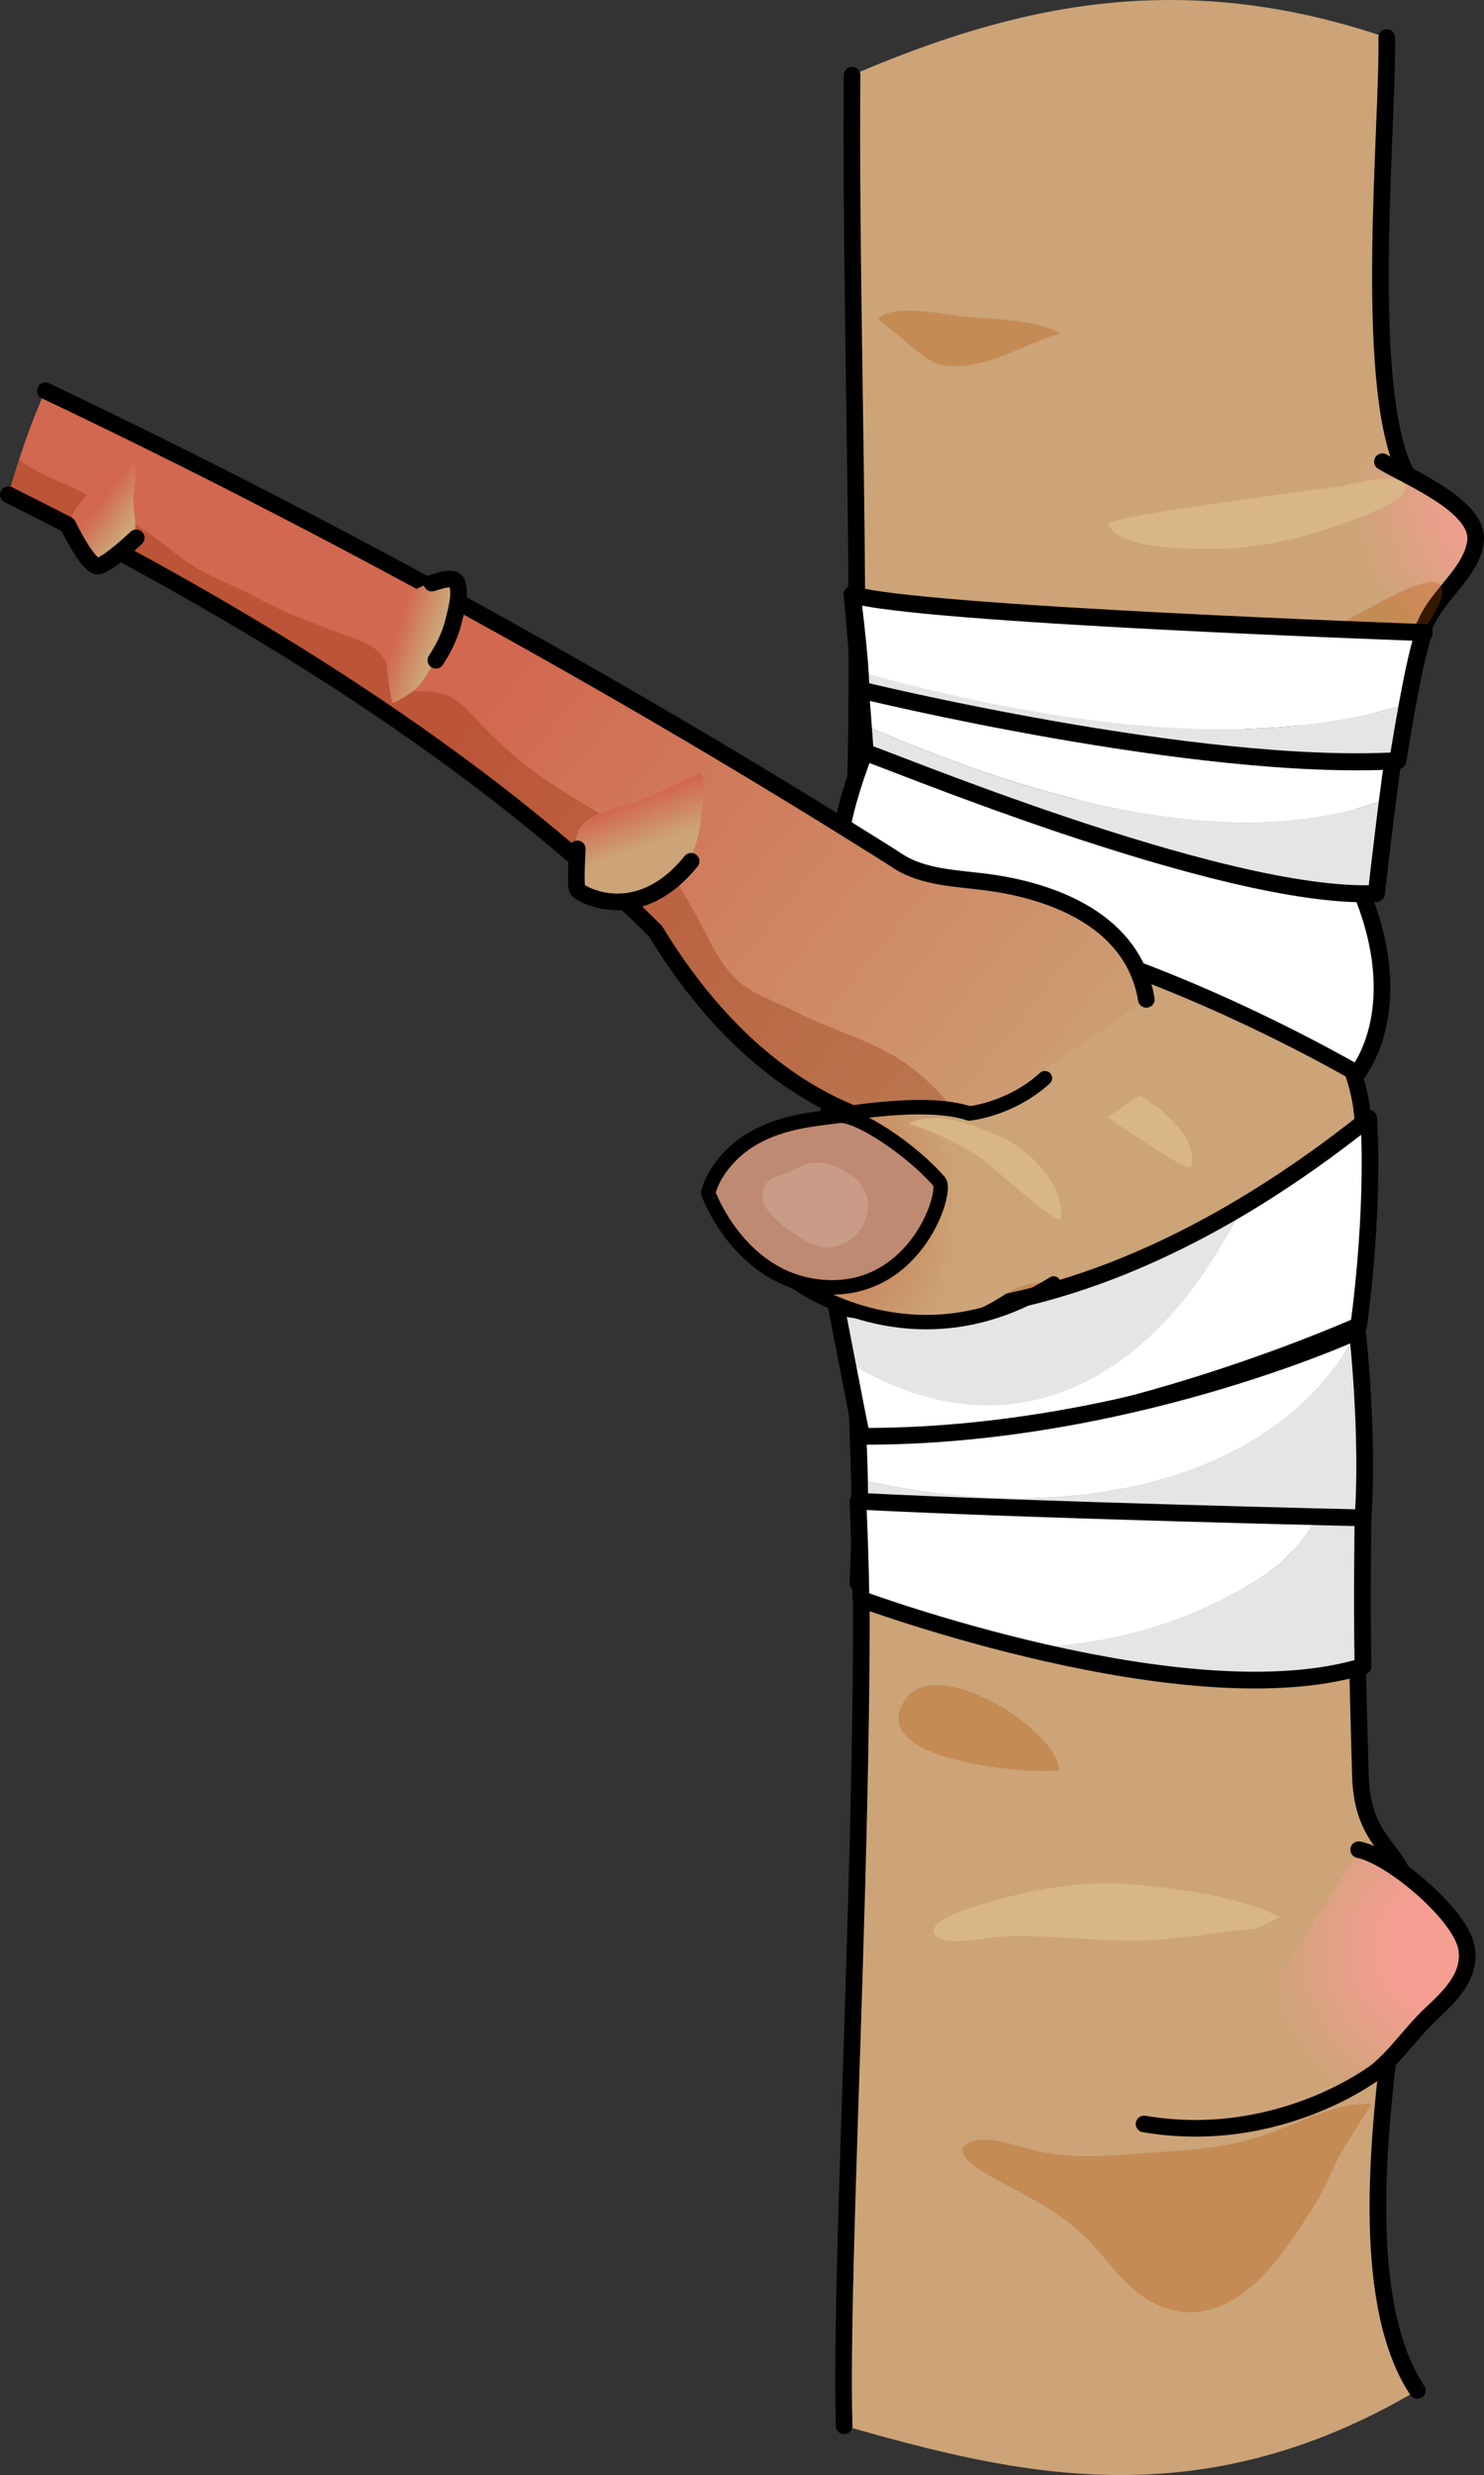 <?xml version="1.0" encoding="utf-8"?>
<!-- Generator: Adobe Illustrator 16.0.0, SVG Export Plug-In . SVG Version: 6.00 Build 0)  -->
<!DOCTYPE svg PUBLIC "-//W3C//DTD SVG 1.1//EN" "http://www.w3.org/Graphics/SVG/1.1/DTD/svg11.dtd">
<svg version="1.1" id="Layer_1" xmlns="http://www.w3.org/2000/svg" xmlns:xlink="http://www.w3.org/1999/xlink" x="0px" y="0px"
	 width="133.926px" height="223.288px" viewBox="0 0 133.926 223.288" enable-background="new 0 0 133.926 223.288"
	 xml:space="preserve">
<rect x="0" y="0" width="133.926" height="223.288" fill="#333333" stroke="none"/>
<g>
	<g>
		<g>
			<g>
				<path fill="#CCA477" d="M125.237,62.832c2.158-8.493,5.652-11.402,1.472-20.522c-3.701-8.072-1.43-30.993-1.56-38.918
					C106.443-3,91.502,0.505,76.894,6.779c-0.238,29.303,1.867,68.532-1.438,85.783c0.23,7.624-2.011,8.063,0,15.306
					c0.401,1.443,0.604,5.925,0.887,7.959c8.156-5.979,22.444-14.993,44.886-30.175C121.79,79.958,123.698,68.883,125.237,62.832z"
					/>
				
					<path fill="none" stroke="#000000" stroke-width="1.5" stroke-linecap="round" stroke-linejoin="round" stroke-miterlimit="10" d="
					M76.894,6.779c-0.238,29.303,1.867,68.532-1.438,85.783c0.23,7.624-2.011,8.063,0,15.306c0.401,1.443,0.604,5.925,0.887,7.959
					c8.156-5.979,22.444-14.993,44.886-30.175c0.562-5.694,2.47-16.769,4.009-22.82c2.158-8.493,5.652-11.402,1.472-20.522
					c-3.701-8.072-1.43-30.993-1.56-38.918"/>
				<path fill="#AB6A56" d="M121.229,85.652c-0.997-1.299-10.533,1.977-21.872,10.471c0.001,0,0.004-0.004,0.004-0.004
					s-15.588,11.755-16.631,13.808c0.001-0.001,0.002-0.002,0.003-0.002c-3.38,3.313-6.898,5.24-6.39,5.902
					c1.07,1.393,11.985-5.202,24.38-14.729C113.119,91.571,122.298,87.044,121.229,85.652z"/>
				<radialGradient id="SVGID_1_" cx="138.123" cy="45.313" r="35.168" gradientUnits="userSpaceOnUse">
					<stop  offset="0.143" style="stop-color:#F59E92"/>
					<stop  offset="0.458" style="stop-color:#CCA477"/>
				</radialGradient>
				<path fill="url(#SVGID_1_)" d="M125.237,62.832c-0.374-1.377,2.929-5.388,3.456-6.649c1.055-2.52,4.135-4.577,4.467-7.352
					c0.374-3.138-5.89-5.699-8.4-7.18c-1.904-1.124-6.207-2.465-5.891,1.313c0.087,1.043,1.225,2.111,1.65,3.039
					c0.6,1.306,0.888,2.753,1.264,4.136C122.935,54.369,124.067,58.605,125.237,62.832z"/>
				
					<path fill="none" stroke="#000000" stroke-width="1.5" stroke-linecap="round" stroke-linejoin="round" stroke-miterlimit="10" d="
					M125.237,62.832c-0.374-1.377,2.929-5.388,3.456-6.649c1.055-2.52,4.135-4.577,4.467-7.352c0.374-3.138-5.89-5.699-8.4-7.18"/>
				<path opacity="0.3" fill="#B35100" d="M96.058,63.742c2.396,1.056,4.783,2.284,6.82,3.946c1.365,1.115,2.428,2.592,3.98,3.402
					c4.764,2.486,9.146-1.573,12.469-4.568c3.686-3.324,6.516-5.861,9.414-10.074c1.972-2.866,2.33-5.076-1.828-3.287
					c-3.207,1.381-5.725,3.462-9.22,4.18c-5.472,1.125-11.13,0.313-16.591-0.476c-3.135-0.453-6.279-0.89-9.43-1.183
					c-1.037-0.096-4.297-0.784-5.227-0.123C83.358,57.753,94.656,63.125,96.058,63.742z"/>
				<path fill="#D8B687" d="M120.629,43.925c1.256-0.153,5.075-1.38,6.042-0.329c1.195,1.303-4.229,3.184-4.992,3.471
					c-3.882,1.462-8.262,2.49-12.451,2.451c-1.973-0.019-8.426,0.06-9.221-2.279C99.81,46.656,118.844,44.144,120.629,43.925z"/>
				<path opacity="0.3" fill="#B35100" d="M79.214,28.74c1.668-1.394,5.828-0.369,7.806-0.175c2.817,0.278,6.097,0.191,8.673,1.482
					c-3.164,0.966-6.247,3.021-9.652,2.986c-1.461-0.016-2.066-0.419-3.152-1.253C82.5,31.483,79.231,28.725,79.214,28.74z"/>
				<path fill="#F1C3B3" d="M100.15,93.56"/>
			</g>
			
				<path fill="none" stroke="#000000" stroke-width="1.5" stroke-linecap="round" stroke-linejoin="round" stroke-miterlimit="10" d="
				M82.36,83.216c0,0,5.617-2.379,7.53-3.883"/>
		</g>
		<g>
			<g>
				<path fill="#CCA477" d="M127.124,171.135c-0.377-4.379-4.164-4.477-4.35-10.906c-0.299-10.303-0.605-24.27-0.91-48.054
					c-0.065-5.145,2.779-9.434-0.197-16.582c-0.191-3.329,0.362-6.605,0.365-9.912c-1.144-0.132-2.223,0.29-3.385,0.006
					c-1.192-0.291-2.259-0.443-3.501-0.304c-2.827,0.317-5.409,1.673-7.885,2.989c-2.077,1.104-4.19,2.544-6.011,4.028
					c-1.75,1.425-3.647,2.855-5.583,4.027c-0.963,0.583-1.882,1.179-2.89,1.693c-1.485,0.76-2.818,1.609-4.463,1.973
					c-1.556,0.344-3.1,0.77-4.529,1.483c-2.965,1.479-4.48,3.976-5.109,7.148c-0.291,1.464-0.442,2.952-0.729,4.417
					c-0.148,0.759-0.326,1.514-0.567,2.249c-0.153,0.471-0.964,1.695-0.904,2.124c3.237,23.348-0.835,82.277-0.297,101.328
					c15.322,4.342,31.857,8.555,51.728-3.193C120.63,204.692,126.706,178.922,127.124,171.135z"/>
				<path opacity="0.3" fill="#B35100" d="M123.774,189.818c-2.853-0.278-6.529,1.677-9.218,2.64
					c-4.268,1.524-8.087,1.523-12.514,1.882c-2.742,0.223-5.438,0.313-8.143-0.224c-1.599-0.316-4.254-1.402-5.877-1.006
					c-3.217,0.784,1.063,3.07,2.156,3.656c3.073,1.642,6.057,3.105,8.448,5.755c1.576,1.744,3.003,3.79,5.038,4.988
					c4.27,2.512,8.197,0.323,11.105-3.086c1.513-1.771,2.752-3.749,4.002-5.71c0.953-1.49,1.486-3.197,2.385-4.714
					C121.402,193.586,123.752,189.816,123.774,189.818z"/>
				
					<path fill="none" stroke="#000000" stroke-width="1.5" stroke-linecap="round" stroke-linejoin="round" stroke-miterlimit="10" d="
					M89.329,99.9c-13.928,2.437-9.075,10.672-12.853,17.616c3.237,23.348-0.835,82.277-0.297,101.328"/>
				
					<path fill="none" stroke="#000000" stroke-width="1.5" stroke-linecap="round" stroke-linejoin="round" stroke-miterlimit="10" d="
					M127.907,215.651c-7.277-10.959-1.201-36.729-0.783-44.516c-0.377-4.379-4.164-4.477-4.35-10.906
					c-0.299-10.303-0.605-24.27-0.91-48.054c-0.065-5.145,2.779-9.434-0.197-16.582c-0.142-2.465,0-5.967,0.391-9.941"/>
				<path fill="#D8B687" d="M102.813,98.804c-0.963,0.666-1.924,1.336-2.885,2.004c2.689,1.813,7.438,5,7.571,4.455
					C108.114,102.775,105.269,100.232,102.813,98.804z"/>
				<radialGradient id="SVGID_2_" cx="130.421" cy="175.798" r="35.586" gradientUnits="userSpaceOnUse">
					<stop  offset="0.143" style="stop-color:#F59E92"/>
					<stop  offset="0.458" style="stop-color:#CCA477"/>
				</radialGradient>
				<path fill="url(#SVGID_2_)" d="M122.618,166.87c2.879,0.551,9.108,5.768,9.711,8.78c0.513,2.562-1.493,4.45-3.185,6.033
					c-1.75,1.638-3.111,3.717-4.901,5.172c-4.325,3.515-11.987,7.543-17.705,5.948"/>
				
					<path fill="none" stroke="#000000" stroke-width="1.5" stroke-linecap="round" stroke-linejoin="round" stroke-miterlimit="10" d="
					M122.618,166.87c2.879,0.551,9.108,5.768,9.711,8.78c0.513,2.562-1.493,4.45-3.185,6.033c-1.75,1.638-3.111,3.717-4.901,5.172
					c0,0-8.779,6.83-20.998,4.758"/>
				<path fill="#D8B687" d="M113.414,173.991c-3.428,0.266-6.808,0.965-10.281,1.061c-4.248,0.117-8.468-0.537-12.706-0.344
					c-1.264,0.059-5.166,0.992-6.05-0.129c-1.093-1.391,4.459-2.854,5.241-3.082c3.982-1.164,8.428-1.857,12.602-1.5
					c4.191,0.359,9.512,1.066,13.297,2.943"/>
				<path opacity="0.3" fill="#B35100" d="M95.597,159.649c-0.37-3.807-11.099-10.418-13.889-6.348
					C77.503,159.434,95.646,160.151,95.597,159.649z"/>
				<path opacity="0.3" fill="#B35100" d="M112.113,136.627c-1.189,0.117-2.374,2.279-3.378,2.912
					c-1.839,1.16-5.615,1.395-7.773,1.1C101.708,137.618,109.565,136.881,112.113,136.627z"/>
				<path opacity="0.3" fill="#B35100" d="M105.469,116.528c-0.217,0.063-0.377,0.115-0.46,0.152
					c-1.942,0.891-4.055,0.92-6.165,0.627c-1.791-0.248-3.461-1.762-5.294-1.568c-1.615,0.172-3.064,1.074-4.596,1.566
					c-1.585,0.51-3.112,0.414-4.757,0.479c-0.375,0.014-1.367-0.133-1.636,0.119c-1.151,1.08,2.999,1.02,3.436,1.371
					c0.635,0.51,0.36,0.956,0.502,1.37c1.072,3.143,4.022,7.709,7.649,8.115c3.008,0.338,3.791-0.979,5.359-3.346
					c1.44-2.172,2.897-4.652,5.269-5.821c2.155-1.061,4.968-1.768,5.975-4.215C110.796,115.27,106.903,116.116,105.469,116.528z"/>
			</g>
			
				<path fill="none" stroke="#000000" stroke-width="1.5" stroke-linecap="round" stroke-linejoin="round" stroke-miterlimit="10" d="
				M85.997,119.274c0,0,3.738,1.177,8.82,1.639"/>
		</g>
	</g>
	<g>
		<path fill="#FFFFFF" d="M76.249,83.642c16.103-4.449,46.227,13.2,46.227,13.2s4.813-5.651,0.344-16.477
			c-18.996-2.948-43.683-15.284-43.683-15.284s-2.816,6.495-3.249,10.394C75.456,79.377,76.249,83.642,76.249,83.642z"/>
		
			<path fill="none" stroke="#000000" stroke-width="1.5" stroke-linecap="round" stroke-linejoin="round" stroke-miterlimit="10" d="
			M76.249,83.642c16.103-4.449,46.227,13.2,46.227,13.2s4.813-5.651,0.344-16.477c-18.996-2.948-43.683-15.284-43.683-15.284
			s-2.816,6.495-3.249,10.394C75.456,79.377,76.249,83.642,76.249,83.642z"/>
		<path fill="#FFFFFF" d="M112.162,108.79c-7.072,14.157-20.173,22.878-35.217,13.721l1.816,7.83
			c19.86,1.412,43.717-9.646,43.717-9.646s1.602-10.46,1.244-19.954C119.68,104.025,115.821,106.658,112.162,108.79z"/>
		<g>
			<path fill="#E5E5E5" d="M112.108,108.74c-21.917,13.494-36.601,9.473-36.601,9.473l1.718,5.093
				C92.484,132.123,105.373,123.083,112.108,108.74z"/>
			
				<path fill="none" stroke="#000000" stroke-width="1.5" stroke-linecap="round" stroke-linejoin="round" stroke-miterlimit="10" d="
				M75.469,117.847c0,0,19.871,5.588,48.055-16.973c0.518,8.874-0.908,18.708-0.908,18.708s-24.92,11.164-44.788,10.415
				L75.469,117.847z"/>
		</g>
		<path fill="#FFFFFF" d="M125.24,72.044c0.296-2.303,0.459-3.418,0.459-3.418S88.085,58.609,76.908,53.623
			c0.533,5.952,0.83,9.627,0.991,11.758C93.798,72.3,111.674,77.244,125.24,72.044z"/>
		<path fill="#E5E5E5" d="M77.899,65.38c0.136,1.789,0.177,2.522,0.177,2.522c0.033-0.252,32.162,13.378,46.139,12.706
			c0.424-3.742,0.773-6.581,1.025-8.564C111.674,77.244,93.798,72.3,77.899,65.38z"/>
		
			<path fill="none" stroke="#000000" stroke-width="1.538" stroke-linecap="round" stroke-linejoin="round" stroke-miterlimit="10" d="
			M78.076,67.903c0.033-0.252,32.162,13.378,46.139,12.706c0.922-8.143,1.484-11.982,1.484-11.982S88.085,58.609,76.908,53.623
			C77.877,64.458,78.076,67.903,78.076,67.903z"/>
		<path fill="#E5E5E5" d="M77.621,60.615c0.084,1.357,0.031,1.627,0.031,1.627s30.301,7.421,48.496,6.387
			c0.33-2.054,0.622-3.741,0.881-5.146C112.638,68.07,94.047,65.109,77.621,60.615z"/>
		<path fill="#FFFFFF" d="M76.908,53.623c0.451,3.67,0.637,5.772,0.713,6.992c16.426,4.494,35.017,7.455,49.408,2.868
			c1.052-5.709,1.503-6.416,1.503-6.416S82.482,55.452,76.908,53.623z"/>
		
			<path fill="none" stroke="#000000" stroke-width="1.538" stroke-linecap="round" stroke-linejoin="round" stroke-miterlimit="10" d="
			M77.652,62.242c0,0,30.301,7.421,48.496,6.387c1.682-10.479,2.384-11.562,2.384-11.562s-46.05-1.615-51.624-3.444
			C77.851,61.318,77.652,62.242,77.652,62.242z"/>
		<path fill="#FFFFFF" d="M122.504,120.142c-0.004-0.029-0.006-0.049-0.006-0.049s-21.044,9.663-45.073,9.482
			c0.069,1.297-0.205,2.558-0.161,3.781C94.704,137.66,114.812,134.648,122.504,120.142z"/>
		<path fill="#E5E5E5" d="M77.264,133.357c0.186,5.242,0.161,9.448,0.161,9.448s28.893,1.173,45.367-3.526
			c0.937-7.762-0.203-18.367-0.288-19.137C114.812,134.648,94.704,137.66,77.264,133.357z"/>
		
			<path fill="none" stroke="#000000" stroke-width="1.511" stroke-linecap="round" stroke-linejoin="round" stroke-miterlimit="10" d="
			M122.498,120.093c0,0-21.044,9.663-45.073,9.482c0.367,6.85,0,13.229,0,13.229s28.893,1.173,45.367-3.526
			C123.764,131.221,122.498,120.093,122.498,120.093z"/>
		<path fill="#E5E5E5" d="M123.006,136.935c0,0-1.563-0.035-4.149-0.1c-0.856,1.508-1.955,2.912-3.271,4.209
			c-6.729,4.973-15.004,7.49-23.288,7.579c9.688,2.359,22.146,4.312,30.708,1.708C122.888,144.491,123.006,136.935,123.006,136.935z
			"/>
		<path fill="#FFFFFF" d="M118.856,136.835c-8.645-0.216-28.847-0.759-41.432-1.404c0.264,6.042,0.267,8.837,0.267,8.837
			s6.282,2.328,14.606,4.355c8.284-0.089,16.56-2.606,23.288-7.579C116.901,139.748,118,138.343,118.856,136.835z"/>
		
			<path fill="none" stroke="#000000" stroke-width="1.511" stroke-linecap="round" stroke-linejoin="round" stroke-miterlimit="10" d="
			M123.006,136.935c0,0-29.231-0.665-45.581-1.504c0.264,6.042,0.267,8.837,0.267,8.837s29.395,10.903,45.314,6.063
			C122.888,144.491,123.006,136.935,123.006,136.935z"/>
	</g>
	<g>
		<g>
			<linearGradient id="SVGID_3_" gradientUnits="userSpaceOnUse" x1="21.939" y1="41.406" x2="194.607" y2="180.26">
				<stop  offset="0.138" style="stop-color:#D2684F"/>
				<stop  offset="0.458" style="stop-color:#CCA477"/>
			</linearGradient>
			<path fill="url(#SVGID_3_)" d="M89.196,79.603c-2.86-0.391-5.865-0.389-8.266-1.982c-0.97-0.643-1.969-1.246-2.952-1.865
				c-2.727-1.709-5.468-3.396-8.221-5.064C56.1,62.417,42.17,54.583,28.021,47.189c-7.899-4.129-15.876-8.111-23.929-11.938
				c-1.364,3-2.414,6.199-3.342,9.379c21.61,10.736,42.776,23.881,58.395,39.363c9.103,14.986,20.435,18.6,27.052,18.072
				l17.254-11.908C102.3,83.22,95.362,80.447,89.196,79.603z"/>
		</g>
		<path opacity="0.3" fill="#892A00" d="M85.632,99.636c-0.886-1.287-2.538-2.662-3.075-3.09c-3.318-2.641-7.007-3.34-10.702-5.25
			c-1.697-0.879-3.985-1.596-5.379-2.91c-1.046-0.988-1.954-2.547-2.614-3.82c-1.592-3.068-3.116-6.154-5.826-8.42
			c-3.028-2.531-6.579-4.127-9.731-6.451c-1.924-1.418-3.616-2.994-5.258-4.746c-1.143-1.219-2.052-2.223-3.729-2.494
			c-0.91-0.148-2.229,0.041-3.031-0.447c-0.895-0.547-1.075-1.711-1.624-2.561c-0.903-1.402-2.152-1.602-3.639-2.189
			c-2.578-1.023-5.24-1.891-7.665-3.25c-1.882-1.055-3.937-1.725-5.765-2.861c-1.609-0.998-3.038-2.307-4.627-3.361
			c-1.79-1.186-3.631-2.352-5.53-3.361c-1.645-0.875-4.103-1.656-5.702-2.969C1.39,42.511,1.06,43.572,0.75,44.63
			c21.61,10.736,42.776,23.881,58.395,39.363c4.269,7.029,10.257,13.549,18.077,16.574c2.138,0.826,5.445,2.021,7.789,1.547
			C86.591,101.794,86.396,100.748,85.632,99.636z"/>
		
			<path fill="none" stroke="#000000" stroke-width="1.5" stroke-linecap="round" stroke-linejoin="round" stroke-miterlimit="10" d="
			M0.75,44.63c21.61,10.736,42.776,23.881,58.395,39.363c9.103,14.986,20.435,18.6,27.052,18.072"/>
		
			<path fill="none" stroke="#000000" stroke-width="1.5" stroke-linecap="round" stroke-linejoin="round" stroke-miterlimit="10" d="
			M103.45,90.158c-1.15-6.938-8.088-9.711-14.254-10.555c-2.86-0.391-5.865-0.389-8.266-1.982c-0.97-0.643-1.969-1.246-2.952-1.865
			c-2.727-1.709-5.468-3.396-8.221-5.064C56.1,62.417,42.17,54.583,28.021,47.189c-7.899-4.129-15.876-8.111-23.929-11.938"/>
		<linearGradient id="SVGID_4_" gradientUnits="userSpaceOnUse" x1="56.146" y1="70.785" x2="60.628" y2="83.016">
			<stop  offset="0.138" style="stop-color:#D2684F"/>
			<stop  offset="0.458" style="stop-color:#CCA477"/>
		</linearGradient>
		<path fill="url(#SVGID_4_)" d="M52.101,80.246c0.783,1.473,4.346,1.189,5.536,0.85c3.5-0.994,5.4-3.861,5.611-7.336
			c0.075-1.227,0.659-2.918-0.013-4.063c-1.883,0.754-3.666,1.867-5.627,2.566c-1.518,0.543-4.415,0.986-5.338,2.5
			C51.711,75.681,51.602,79.294,52.101,80.246z"/>
		
			<path fill="none" stroke="#000000" stroke-width="1.5" stroke-linecap="round" stroke-linejoin="round" stroke-miterlimit="10" d="
			M52.101,76.585c0,0-0.202,3.277,0,3.66s5.427,3.443,10.268-2.547"/>
		<linearGradient id="SVGID_5_" gradientUnits="userSpaceOnUse" x1="34.372" y1="56.614" x2="44.571" y2="59.88">
			<stop  offset="0.138" style="stop-color:#D2684F"/>
			<stop  offset="0.458" style="stop-color:#CCA477"/>
		</linearGradient>
		<path fill="url(#SVGID_5_)" d="M40.21,58.033c-0.257,0.529-0.554,1.039-0.875,1.535c-0.564,0.869-1.062,1.807-1.779,2.563
			c-0.143,0.152-2.119,1.557-2.189,1.178c-0.732-3.936-1.486-9.393,3.606-10.705c0.589-0.152,2.029-0.764,2.291,0.045
			c0.331,1.018-0.091,2.395-0.333,3.404C40.765,56.742,40.516,57.4,40.21,58.033z"/>
		
			<path fill="none" stroke="#000000" stroke-width="1.5" stroke-linecap="round" stroke-linejoin="round" stroke-miterlimit="10" d="
			M38.973,52.603c0.589-0.152,2.029-0.764,2.291,0.045c0.331,1.018-0.091,2.395-0.333,3.404c-0.166,0.689-0.415,1.348-0.721,1.98
			c-0.257,0.529-0.554,1.039-0.875,1.535"/>
		<linearGradient id="SVGID_6_" gradientUnits="userSpaceOnUse" x1="7.956" y1="44.424" x2="16.235" y2="50.645">
			<stop  offset="0.138" style="stop-color:#D2684F"/>
			<stop  offset="0.458" style="stop-color:#CCA477"/>
		</linearGradient>
		<path fill="url(#SVGID_6_)" d="M8.855,51.07c0.872-0.125,2.265-1.281,2.788-1.951c0.902-1.156,0.471-2.256,0.397-3.656
			c-0.07-1.344,0.498-2.936-0.032-4.189c-1.674,1.322-3.59,2.521-4.895,4.242c-0.672,0.887-0.922,1.43-0.624,2.469
			C6.687,48.669,7.946,51.197,8.855,51.07z"/>
		
			<path fill="none" stroke="#000000" stroke-width="1.5" stroke-linecap="round" stroke-linejoin="round" stroke-miterlimit="10" d="
			M6.123,47.357c0,0,1.84,3.84,2.732,3.713s3.44-2.549,3.44-2.549"/>
	</g>
	<g>
		
			<radialGradient id="SVGID_7_" cx="-1010.754" cy="50.838" r="31.683" gradientTransform="matrix(0.755 -0.013 0.018 1.055 837.912 42.318)" gradientUnits="userSpaceOnUse">
			<stop  offset="0.133" style="stop-color:#C78359"/>
			<stop  offset="0.458" style="stop-color:#CCA477"/>
		</radialGradient>
		<path fill="url(#SVGID_7_)" d="M96.144,111.021c0.231-0.602,0.376-1.249,0.357-1.917c-0.034-1.31-0.613-2.552-1.238-3.527
			c-1.121-1.74-2.652-2.598-4.202-3.455c-1.177-0.652-2.363-1.249-3.597-1.671c-4.056-1.388-12.331,0.216-12.331,0.216
			l-3.517,14.839c0,0,6.638,5.466,15.708,2.949c1.375-0.379,2.797-1.296,4.05-2.113c1.303-0.852,2.511-1.927,3.561-3.26
			C95.384,112.509,95.839,111.804,96.144,111.021z"/>
		<path fill="#D8B687" d="M95.709,109.977c0.541-3.224-3.275-6.469-5.144-7.307c-2.554-1.143-5.948-2.604-8.596-1.289
			c2.008,0.531,4.705,1.886,6.574,3.085C88.962,104.735,95.582,110.716,95.709,109.977z"/>
		
			<path fill="none" stroke="#000000" stroke-width="1.303" stroke-linecap="round" stroke-linejoin="round" stroke-miterlimit="10" d="
			M95.085,115.788c-2.111,1.329-4.167,2.206-6.128,2.75c-9.864,2.735-17.341-3.032-17.341-3.032l3.517-14.839
			c0,0,8.275-1.604,12.331-0.216c0,0,3.674-0.334,6.836-3.184"/>
		<path fill="#BF8A72" d="M75.684,100.667c-2.592,0.382-8.09,0.566-10.995,5.17c-0.364,0.578-0.619,1.174-0.782,1.777
			c-0.002,0.002,2.976,8.311,10.919,8.52c7.911,0.208,10.692-8.593,9.948-9.52C82.332,103.77,77.349,100.42,75.684,100.667z"/>
		
			<path fill="none" stroke="#000000" stroke-width="1.303" stroke-linecap="round" stroke-linejoin="round" stroke-miterlimit="10" d="
			M75.684,100.667c-2.592,0.382-8.09,0.566-10.995,5.17c-0.364,0.578-0.619,1.174-0.782,1.777c-0.002,0.002,2.976,8.311,10.919,8.52
			c7.911,0.208,10.692-8.593,9.948-9.52C82.332,103.77,77.349,100.42,75.684,100.667z"/>
	</g>
	<path fill="#C99C88" d="M68.989,107.033c-1.098,2.046,2.59,4.276,3.961,5.049c2.174,1.227,4.814-0.169,5.311-2.683
		c0.235-1.192-0.166-2.301-1.104-3.055c-1.239-0.996-2.887-1.854-4.506-1.287c-0.576,0.201-1.064,0.576-1.65,0.778
		C70.215,106.105,69.424,106.224,68.989,107.033z"/>
</g>
</svg>
